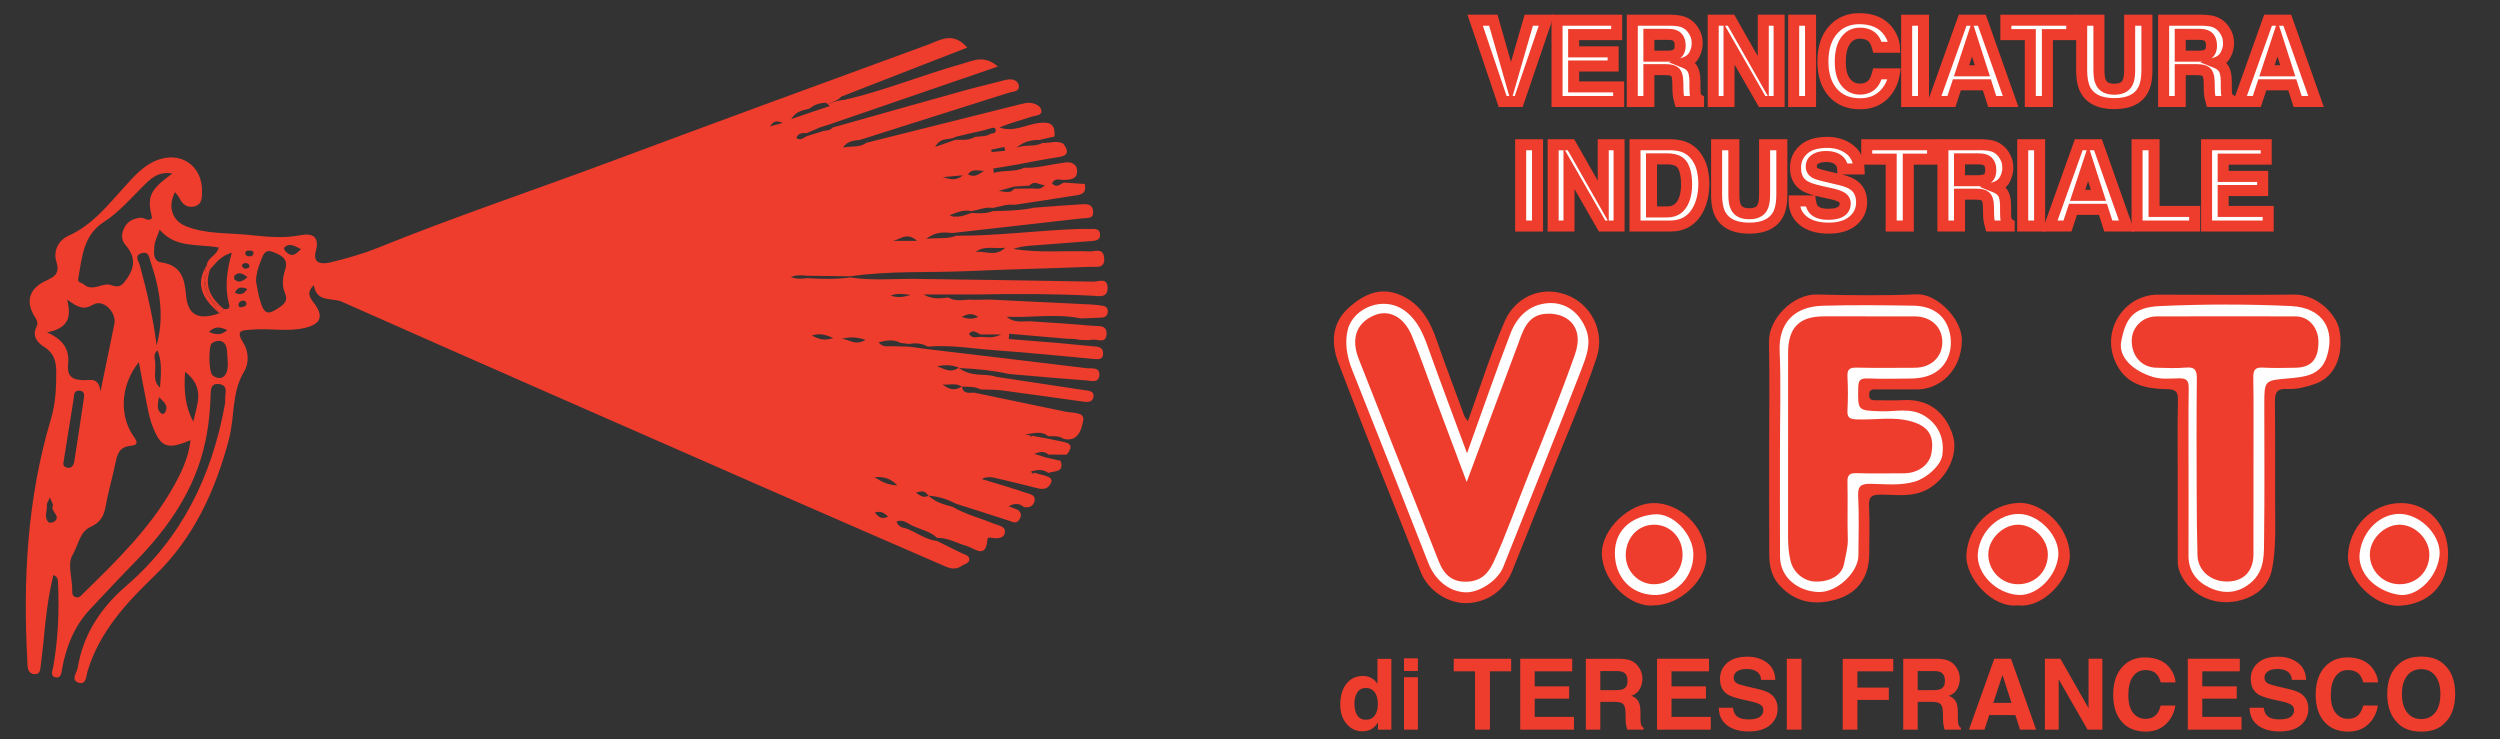 <?xml version="1.0" encoding="utf-8"?>
<!-- Generator: Adobe Illustrator 17.0.0, SVG Export Plug-In . SVG Version: 6.00 Build 0)  -->
<!DOCTYPE svg PUBLIC "-//W3C//DTD SVG 1.1//EN" "http://www.w3.org/Graphics/SVG/1.1/DTD/svg11.dtd">
<svg version="1.1" id="Livello_1" xmlns="http://www.w3.org/2000/svg" xmlns:xlink="http://www.w3.org/1999/xlink" x="0px" y="0px"
	 width="680px" height="201px" viewBox="0 0 680 201" enable-background="new 0 0 680 201" xml:space="preserve">
<rect x="0" y="0" width="680" height="201" fill="#333333" stroke="none"/>
<g>
	<path fill="#EE3C2D" d="M373.033,184.435c0.672,0.38,1.217,0.905,1.636,1.576v-6.802h3.78v19.254h-3.624v-1.975
		c-0.532,0.846-1.138,1.461-1.819,1.845c-0.679,0.384-1.526,0.576-2.537,0.576c-1.666,0-3.068-0.674-4.205-2.021
		c-1.138-1.347-1.707-3.076-1.707-5.186c0-2.433,0.56-4.347,1.681-5.742c1.12-1.395,2.618-2.093,4.493-2.093
		C371.594,183.866,372.361,184.055,373.033,184.435z M373.949,194.592c0.549-0.785,0.823-1.801,0.823-3.048
		c0-1.744-0.44-2.991-1.321-3.741c-0.541-0.453-1.169-0.68-1.884-0.68c-1.09,0-1.89,0.412-2.4,1.236
		c-0.51,0.824-0.765,1.847-0.765,3.068c0,1.317,0.26,2.37,0.779,3.159c0.518,0.79,1.305,1.184,2.361,1.184
		C372.597,195.769,373.399,195.376,373.949,194.592z"/>
	<path fill="#EE3C2D" d="M385.668,182.505h-3.78v-3.44h3.78V182.505z M381.888,184.206h3.78v14.257h-3.78V184.206z"/>
	<path fill="#EE3C2D" d="M411.031,179.183v3.414h-5.769v15.867h-4.054v-15.867h-5.795v-3.414H411.031z"/>
	<path fill="#EE3C2D" d="M427.644,182.597h-10.203v4.094h9.366v3.349h-9.366v4.957h10.674v3.466h-14.611v-19.28h14.14V182.597z"/>
	<path fill="#EE3C2D" d="M443.609,179.68c0.71,0.306,1.312,0.754,1.805,1.347c0.408,0.489,0.731,1.029,0.969,1.622
		c0.238,0.593,0.358,1.269,0.358,2.028c0,0.916-0.232,1.816-0.693,2.701c-0.462,0.885-1.225,1.511-2.289,1.877
		c0.89,0.358,1.52,0.866,1.89,1.524c0.37,0.659,0.556,1.664,0.556,3.015v1.295c0,0.881,0.036,1.478,0.106,1.792
		c0.106,0.497,0.354,0.863,0.744,1.099v0.484h-4.448c-0.122-0.427-0.209-0.772-0.261-1.033c-0.105-0.541-0.162-1.094-0.17-1.661
		l-0.026-1.792c-0.016-1.23-0.228-2.049-0.637-2.459s-1.173-0.615-2.295-0.615h-3.934v7.56h-3.938v-19.28h9.222
		C441.885,179.209,442.899,179.375,443.609,179.68z M435.282,182.532v5.18h4.335c0.862,0,1.507-0.105,1.938-0.314
		c0.762-0.366,1.143-1.09,1.143-2.171c0-1.168-0.369-1.953-1.106-2.354c-0.414-0.227-1.035-0.34-1.864-0.34H435.282z"/>
	<path fill="#EE3C2D" d="M464.857,182.597h-10.203v4.094h9.366v3.349h-9.366v4.957h10.674v3.466h-14.611v-19.28h14.14V182.597z"/>
	<path fill="#EE3C2D" d="M471.37,192.512c0.125,0.881,0.369,1.539,0.735,1.975c0.667,0.794,1.812,1.19,3.433,1.19
		c0.97,0,1.758-0.105,2.363-0.314c1.149-0.401,1.723-1.147,1.723-2.237c0-0.636-0.282-1.129-0.844-1.478
		c-0.564-0.34-1.456-0.641-2.678-0.902l-2.087-0.458c-2.052-0.453-3.461-0.946-4.229-1.478c-1.299-0.89-1.949-2.28-1.949-4.173
		c0-1.727,0.636-3.161,1.907-4.303c1.271-1.143,3.138-1.714,5.601-1.714c2.056,0,3.811,0.538,5.263,1.616
		c1.452,1.077,2.214,2.64,2.284,4.689h-3.872c-0.072-1.16-0.59-1.984-1.555-2.472c-0.644-0.322-1.444-0.484-2.4-0.484
		c-1.064,0-1.913,0.209-2.548,0.628c-0.635,0.419-0.952,1.003-0.952,1.753c0,0.689,0.312,1.203,0.938,1.543
		c0.403,0.227,1.257,0.493,2.562,0.798l3.383,0.798c1.483,0.349,2.594,0.816,3.335,1.4c1.149,0.907,1.724,2.219,1.724,3.937
		c0,1.762-0.681,3.224-2.043,4.388c-1.361,1.164-3.285,1.746-5.771,1.746c-2.538,0-4.534-0.573-5.989-1.72
		c-1.455-1.146-2.181-2.723-2.181-4.729H471.37z"/>
	<path fill="#EE3C2D" d="M490.011,198.464h-4.002v-19.28h4.002V198.464z"/>
	<path fill="#EE3C2D" d="M501.22,179.209h13.747v3.388h-9.745v4.434h8.541v3.349h-8.541v8.084h-4.002V179.209z"/>
	<path fill="#EE3C2D" d="M529.939,179.68c0.71,0.306,1.312,0.754,1.805,1.347c0.408,0.489,0.731,1.029,0.969,1.622
		c0.238,0.593,0.358,1.269,0.358,2.028c0,0.916-0.232,1.816-0.693,2.701c-0.462,0.885-1.225,1.511-2.289,1.877
		c0.89,0.358,1.52,0.866,1.89,1.524c0.37,0.659,0.556,1.664,0.556,3.015v1.295c0,0.881,0.036,1.478,0.106,1.792
		c0.106,0.497,0.354,0.863,0.744,1.099v0.484h-4.448c-0.122-0.427-0.209-0.772-0.261-1.033c-0.105-0.541-0.162-1.094-0.17-1.661
		l-0.026-1.792c-0.016-1.23-0.228-2.049-0.637-2.459c-0.409-0.41-1.173-0.615-2.295-0.615h-3.934v7.56h-3.938v-19.28h9.222
		C528.215,179.209,529.229,179.375,529.939,179.68z M521.612,182.532v5.18h4.335c0.862,0,1.507-0.105,1.938-0.314
		c0.762-0.366,1.143-1.09,1.143-2.171c0-1.168-0.369-1.953-1.106-2.354c-0.414-0.227-1.035-0.34-1.864-0.34H521.612z"/>
	<path fill="#EE3C2D" d="M542.442,179.183h4.559l6.821,19.28h-4.369l-1.272-3.963h-7.101l-1.307,3.963h-4.214L542.442,179.183z
		 M542.177,191.178h4.937l-2.435-7.586L542.177,191.178z"/>
	<path fill="#EE3C2D" d="M556.21,179.183h4.224l7.653,13.443v-13.443h3.754v19.28h-4.028l-7.849-13.68v13.68h-3.754V179.183z"/>
	<path fill="#EE3C2D" d="M577.462,181.198c1.553-1.587,3.528-2.381,5.927-2.381c3.209,0,5.556,1.064,7.04,3.192
		c0.819,1.194,1.259,2.394,1.32,3.597h-4.029c-0.256-0.924-0.586-1.622-0.987-2.093c-0.718-0.837-1.781-1.256-3.191-1.256
		c-1.435,0-2.567,0.591-3.395,1.773c-0.828,1.182-1.243,2.854-1.243,5.016c0,2.163,0.437,3.782,1.311,4.859
		c0.874,1.077,1.985,1.615,3.333,1.615c1.382,0,2.436-0.462,3.16-1.386c0.401-0.497,0.734-1.243,0.999-2.237h4.002
		c-0.346,2.102-1.228,3.811-2.646,5.127c-1.419,1.317-3.238,1.975-5.455,1.975c-2.743,0-4.9-0.89-6.47-2.668
		c-1.571-1.787-2.356-4.238-2.356-7.351C574.783,185.614,575.676,183.02,577.462,181.198z"/>
	<path fill="#EE3C2D" d="M609.224,182.597h-10.203v4.094h9.366v3.349h-9.366v4.957h10.674v3.466h-14.611v-19.28h14.14V182.597z"/>
	<path fill="#EE3C2D" d="M615.737,192.512c0.125,0.881,0.37,1.539,0.735,1.975c0.667,0.794,1.812,1.19,3.433,1.19
		c0.97,0,1.758-0.105,2.363-0.314c1.149-0.401,1.723-1.147,1.723-2.237c0-0.636-0.282-1.129-0.844-1.478
		c-0.564-0.34-1.456-0.641-2.678-0.902l-2.087-0.458c-2.052-0.453-3.461-0.946-4.229-1.478c-1.299-0.89-1.949-2.28-1.949-4.173
		c0-1.727,0.636-3.161,1.907-4.303c1.271-1.143,3.138-1.714,5.601-1.714c2.056,0,3.811,0.538,5.263,1.616
		c1.452,1.077,2.214,2.64,2.284,4.689h-3.872c-0.072-1.16-0.59-1.984-1.555-2.472c-0.644-0.322-1.444-0.484-2.4-0.484
		c-1.064,0-1.913,0.209-2.548,0.628c-0.635,0.419-0.952,1.003-0.952,1.753c0,0.689,0.312,1.203,0.938,1.543
		c0.403,0.227,1.257,0.493,2.562,0.798l3.383,0.798c1.483,0.349,2.594,0.816,3.335,1.4c1.149,0.907,1.724,2.219,1.724,3.937
		c0,1.762-0.681,3.224-2.043,4.388c-1.361,1.164-3.286,1.746-5.771,1.746c-2.538,0-4.535-0.573-5.989-1.72
		c-1.455-1.146-2.181-2.723-2.181-4.729H615.737z"/>
	<path fill="#EE3C2D" d="M632.544,181.198c1.553-1.587,3.528-2.381,5.927-2.381c3.209,0,5.556,1.064,7.04,3.192
		c0.819,1.194,1.259,2.394,1.32,3.597h-4.029c-0.256-0.924-0.586-1.622-0.987-2.093c-0.718-0.837-1.781-1.256-3.191-1.256
		c-1.435,0-2.567,0.591-3.395,1.773c-0.828,1.182-1.243,2.854-1.243,5.016c0,2.163,0.437,3.782,1.311,4.859
		c0.874,1.077,1.985,1.615,3.333,1.615c1.382,0,2.436-0.462,3.16-1.386c0.401-0.497,0.734-1.243,0.999-2.237h4.002
		c-0.346,2.102-1.228,3.811-2.646,5.127c-1.419,1.317-3.238,1.975-5.455,1.975c-2.743,0-4.9-0.89-6.47-2.668
		c-1.571-1.787-2.356-4.238-2.356-7.351C629.864,185.614,630.757,183.02,632.544,181.198z"/>
	<path fill="#EE3C2D" d="M664.893,196.75c-1.456,1.5-3.562,2.25-6.317,2.25c-2.756,0-4.862-0.75-6.318-2.25
		c-1.953-1.84-2.93-4.491-2.93-7.953c0-3.532,0.977-6.182,2.93-7.953c1.456-1.5,3.562-2.25,6.318-2.25
		c2.755,0,4.861,0.75,6.317,2.25c1.945,1.77,2.917,4.421,2.917,7.953C667.81,192.259,666.838,194.91,664.893,196.75z
		 M662.375,193.82c0.937-1.177,1.406-2.851,1.406-5.023c0-2.163-0.468-3.835-1.406-5.016c-0.937-1.181-2.204-1.772-3.8-1.772
		c-1.596,0-2.869,0.588-3.819,1.766c-0.951,1.177-1.426,2.851-1.426,5.023c0,2.171,0.475,3.846,1.426,5.023
		c0.95,1.177,2.223,1.766,3.819,1.766C660.171,195.586,661.438,194.997,662.375,193.82z"/>
</g>
<g>
	<g>
		<path fill="#FFFFFF" d="M415.826,5.498h4.802l-7.54,22.115h-4.365l-7.479-22.115h4.937l4.801,16.789L415.826,5.498z"/>
		<path fill="#EE3C2D" d="M414.161,29.113h-6.515l-8.494-25.115h8.158l3.677,12.856l3.711-12.856h8.026L414.161,29.113z
			 M411.437,26.113h0.577l6.517-19.115h-1.577L411.437,26.113z M409.798,26.113h0.716l-5.466-19.115h-1.715L409.798,26.113z"/>
	</g>
	<g>
		<path fill="#FFFFFF" d="M439.734,9.414h-11.702v4.696h10.742v3.841h-10.742v5.686h12.242v3.976h-16.759V5.498h16.219V9.414z"/>
		<path fill="#EE3C2D" d="M441.774,29.113h-19.759V3.998h19.219v6.916h-11.702v1.696h10.742v6.841h-10.742v2.686h12.242V29.113z
			 M425.015,26.113h13.759v-0.976h-12.242v-8.686h10.742V15.61h-10.742V7.914h11.702V6.998h-13.219V26.113z"/>
	</g>
	<g>
		<path fill="#FFFFFF" d="M458.047,6.068c0.814,0.351,1.504,0.865,2.07,1.545c0.468,0.561,0.838,1.18,1.111,1.86
			s0.41,1.456,0.41,2.326c0,1.05-0.266,2.083-0.796,3.098s-1.405,1.733-2.625,2.153c1.021,0.41,1.742,0.993,2.168,1.748
			c0.425,0.755,0.638,1.908,0.638,3.458v1.485c0,1.011,0.04,1.696,0.122,2.056c0.122,0.57,0.406,0.99,0.853,1.26v0.555h-5.101
			c-0.141-0.49-0.24-0.885-0.3-1.185c-0.12-0.62-0.186-1.255-0.195-1.906l-0.03-2.055c-0.019-1.411-0.263-2.351-0.73-2.821
			c-0.469-0.47-1.347-0.705-2.633-0.705h-4.514v8.672h-4.516V5.498h10.578C456.07,5.528,457.233,5.718,458.047,6.068z
			 M448.496,9.339v5.941h4.974c0.987,0,1.729-0.12,2.223-0.36c0.874-0.42,1.311-1.25,1.311-2.491c0-1.34-0.423-2.24-1.268-2.7
			c-0.476-0.26-1.188-0.39-2.138-0.39H448.496z"/>
		<path fill="#EE3C2D" d="M463.499,29.113h-7.73l-0.312-1.086c-0.155-0.54-0.264-0.976-0.33-1.307
			c-0.138-0.712-0.213-1.442-0.224-2.176l-0.03-2.056c-0.019-1.435-0.295-1.785-0.299-1.79l0,0c-0.001,0-0.324-0.258-1.564-0.258
			h-3.014v8.672h-7.516V3.998h12.078c1.753,0.034,3.078,0.26,4.082,0.692c1.029,0.443,1.914,1.104,2.63,1.963
			c0.565,0.677,1.021,1.438,1.351,2.261c0.344,0.856,0.519,1.827,0.519,2.885c0,1.289-0.325,2.565-0.967,3.792
			c-0.306,0.585-0.695,1.098-1.166,1.536c0.268,0.286,0.496,0.597,0.687,0.934c0.56,0.995,0.831,2.367,0.831,4.195v1.485
			c0,1.254,0.064,1.635,0.085,1.722c0.051,0.241,0.12,0.283,0.166,0.311l0.724,0.438V29.113z M458.065,26.113h1.614
			c0,0,0-0.001,0-0.001c-0.106-0.465-0.155-1.202-0.155-2.37v-1.485c0-1.681-0.279-2.428-0.445-2.723
			c-0.255-0.453-0.72-0.811-1.42-1.092l-3.733-1.5l0.611-0.21c-0.328,0.033-0.684,0.049-1.067,0.049h-6.474V7.839h6.602
			c1.217,0,2.151,0.188,2.857,0.574c0.933,0.508,2.048,1.618,2.048,4.016c0,1.881-0.805,2.916-1.543,3.468l0.771-0.266
			c0.851-0.293,1.435-0.76,1.784-1.429c0.421-0.806,0.625-1.592,0.625-2.404c0-0.674-0.102-1.268-0.302-1.766
			c-0.214-0.531-0.507-1.022-0.871-1.459c-0.418-0.501-0.912-0.871-1.512-1.128c-0.434-0.187-1.294-0.416-2.926-0.448l-9.049,0
			v19.115h1.516v-8.672h6.014c1.718,0,2.927,0.375,3.695,1.146c0.772,0.777,1.144,2.003,1.168,3.86l0.03,2.053
			C457.911,25.047,457.965,25.59,458.065,26.113z M449.996,13.781h3.474c1.025,0,1.438-0.146,1.566-0.209
			c0.156-0.075,0.467-0.224,0.467-1.142c0-1.119-0.365-1.317-0.485-1.383c-0.091-0.05-0.454-0.208-1.42-0.208h-3.602V13.781z"/>
	</g>
	<g>
		<path fill="#FFFFFF" d="M465.99,5.498h4.845l8.778,15.42V5.498h4.306v22.115h-4.62l-9.003-15.691v15.691h-4.306V5.498z"/>
		<path fill="#EE3C2D" d="M485.419,29.113h-6.989l-6.634-11.563v11.563h-7.306V3.998h7.217l6.406,11.253V3.998h7.306V29.113z
			 M481.113,26.113h1.306V6.998h-1.306V26.113z M480.168,26.113h0.677L469.963,6.998H469.2L480.168,26.113z M467.49,26.113h1.306
			V6.998h-1.306V26.113z"/>
	</g>
	<g>
		<path fill="#FFFFFF" d="M492.471,27.613h-4.592V5.498h4.592V27.613z"/>
		<path fill="#EE3C2D" d="M493.971,29.113h-7.592V3.998h7.592V29.113z M489.38,26.113h1.592V6.998h-1.592V26.113z"/>
	</g>
	<g>
		<path fill="#FFFFFF" d="M498.904,7.809c1.781-1.82,4.047-2.731,6.798-2.731c3.682,0,6.373,1.221,8.075,3.661
			c0.939,1.37,1.444,2.746,1.514,4.125h-4.621c-0.294-1.06-0.671-1.86-1.132-2.4c-0.823-0.96-2.043-1.44-3.659-1.44
			c-1.646,0-2.945,0.678-3.896,2.033s-1.426,3.273-1.426,5.754s0.502,4.338,1.505,5.574s2.276,1.853,3.822,1.853
			c1.585,0,2.794-0.53,3.626-1.59c0.459-0.57,0.841-1.425,1.145-2.565h4.591c-0.396,2.411-1.408,4.371-3.035,5.881
			c-1.628,1.51-3.713,2.266-6.257,2.266c-3.146,0-5.62-1.021-7.421-3.061c-1.801-2.05-2.701-4.861-2.701-8.432
			C495.832,12.875,496.855,9.899,498.904,7.809z"/>
		<path fill="#EE3C2D" d="M505.954,29.728c-3.58,0-6.456-1.2-8.546-3.568c-2.042-2.325-3.076-5.495-3.076-9.425
			c0-4.25,1.178-7.606,3.501-9.977c2.065-2.111,4.713-3.181,7.869-3.181c4.184,0,7.314,1.448,9.306,4.303
			c1.102,1.606,1.698,3.254,1.781,4.908l0.079,1.575h-7.339l-0.305-1.099c-0.291-1.051-0.61-1.574-0.827-1.828
			c-0.527-0.614-1.352-0.914-2.519-0.914c-1.153,0-2,0.443-2.667,1.394c-0.766,1.093-1.154,2.739-1.154,4.893
			c0,2.115,0.394,3.672,1.169,4.628c0.72,0.885,1.563,1.298,2.658,1.298c1.478,0,2.104-0.58,2.446-1.016
			c0.234-0.292,0.566-0.866,0.875-2.026l0.297-1.114h7.51l-0.286,1.743c-0.449,2.735-1.625,5.002-3.495,6.738
			C511.324,28.831,508.876,29.728,505.954,29.728z M505.702,6.578c-2.352,0-4.225,0.746-5.726,2.28
			c-1.755,1.791-2.645,4.44-2.645,7.877c0,3.179,0.783,5.683,2.328,7.442c1.514,1.715,3.573,2.55,6.294,2.55
			c2.171,0,3.884-0.61,5.236-1.865c0.979-0.908,1.686-1.991,2.138-3.282h-1.571c-0.3,0.821-0.656,1.483-1.078,2.006
			c-1.099,1.401-2.761,2.149-4.794,2.149c-2.013,0-3.69-0.81-4.986-2.407c-1.222-1.504-1.841-3.697-1.841-6.519
			c0-2.783,0.571-5.008,1.697-6.615c1.226-1.749,2.997-2.672,5.124-2.672c2.066,0,3.681,0.661,4.798,1.964
			c0.424,0.497,0.779,1.116,1.077,1.877h1.715c-0.211-0.588-0.521-1.182-0.929-1.777C511.13,7.566,508.89,6.578,505.702,6.578z"/>
	</g>
	<g>
		<path fill="#FFFFFF" d="M523.198,27.613h-4.592V5.498h4.592V27.613z"/>
		<path fill="#EE3C2D" d="M524.698,29.113h-7.592V3.998h7.592V29.113z M520.106,26.113h1.592V6.998h-1.592V26.113z"/>
	</g>
	<g>
		<path fill="#FFFFFF" d="M533.842,5.498h5.229l7.824,22.115h-5.011l-1.459-4.546h-8.145l-1.499,4.546h-4.834L533.842,5.498z
			 M533.538,19.256h5.664l-2.794-8.702L533.538,19.256z"/>
		<path fill="#EE3C2D" d="M549.017,29.113h-8.227l-1.459-4.546h-5.966l-1.499,4.546h-8.047l8.965-25.115h7.347L549.017,29.113z
			 M542.978,26.113h1.795L538.01,6.998h-1.169l4.417,13.758h-9.795l4.538-13.758H534.9l-6.824,19.115h1.621l1.499-4.546h10.323
			L542.978,26.113z M535.612,17.756h1.533l-0.757-2.355L535.612,17.756z"/>
	</g>
	<g>
		<path fill="#FFFFFF" d="M563.511,5.498v3.916h-6.616v18.199h-4.651V9.414h-6.646V5.498H563.511z"/>
		<path fill="#EE3C2D" d="M558.395,29.113h-7.651V10.914h-6.646V3.998h20.914v6.916h-6.616V29.113z M553.744,26.113h1.651V7.914
			h6.616V6.998h-14.914v0.916h6.646V26.113z"/>
	</g>
	<g>
		<path fill="#FFFFFF" d="M566.213,5.498h4.696V19.08c0,1.519,0.18,2.628,0.539,3.328c0.557,1.239,1.773,1.859,3.646,1.859
			c1.863,0,3.074-0.62,3.633-1.859c0.359-0.7,0.539-1.809,0.539-3.328V5.498h4.695v13.593c0,2.351-0.365,4.181-1.094,5.491
			c-1.357,2.4-3.949,3.601-7.773,3.601s-6.42-1.201-7.789-3.601c-0.729-1.31-1.093-3.141-1.093-5.491V5.498z"/>
		<path fill="#EE3C2D" d="M575.094,29.683c-4.384,0-7.442-1.466-9.092-4.358c-0.871-1.565-1.29-3.6-1.29-6.234V3.998h7.696V19.08
			c0,1.667,0.234,2.371,0.373,2.643c0.154,0.337,0.472,1.044,2.312,1.044c1.826,0,2.146-0.708,2.266-0.975
			c0.172-0.341,0.406-1.045,0.406-2.712V3.998h7.695v15.093c0,2.633-0.42,4.668-1.283,6.22
			C582.537,28.216,579.482,29.683,575.094,29.683z M567.713,6.998v12.093c0,2.082,0.304,3.684,0.903,4.762
			c1.084,1.9,3.206,2.83,6.479,2.83c3.271,0,5.388-0.929,6.468-2.839c0.595-1.07,0.899-2.672,0.899-4.753V6.998h-1.695V19.08
			c0,1.777-0.23,3.09-0.705,4.013c-0.53,1.183-1.855,2.674-4.967,2.674c-3.126,0-4.452-1.492-5.015-2.744
			c-0.44-0.853-0.671-2.166-0.671-3.943V6.998H567.713z"/>
	</g>
	<g>
		<path fill="#FFFFFF" d="M602.575,6.068c0.814,0.351,1.505,0.865,2.07,1.545c0.468,0.561,0.839,1.18,1.111,1.86
			c0.273,0.68,0.41,1.456,0.41,2.326c0,1.05-0.266,2.083-0.795,3.098c-0.53,1.015-1.405,1.733-2.626,2.153
			c1.021,0.41,1.743,0.993,2.168,1.748c0.425,0.755,0.638,1.908,0.638,3.458v1.485c0,1.011,0.041,1.696,0.122,2.056
			c0.122,0.57,0.406,0.99,0.854,1.26v0.555h-5.102c-0.14-0.49-0.24-0.885-0.3-1.185c-0.12-0.62-0.186-1.255-0.195-1.906l-0.03-2.055
			c-0.019-1.411-0.262-2.351-0.73-2.821s-1.346-0.705-2.633-0.705h-4.513v8.672h-4.517V5.498h10.578
			C600.597,5.528,601.76,5.718,602.575,6.068z M593.024,9.339v5.941h4.973c0.988,0,1.729-0.12,2.223-0.36
			c0.874-0.42,1.312-1.25,1.312-2.491c0-1.34-0.423-2.24-1.269-2.7c-0.475-0.26-1.188-0.39-2.138-0.39H593.024z"/>
		<path fill="#EE3C2D" d="M608.027,29.113h-7.733l-0.311-1.089c-0.153-0.539-0.263-0.974-0.329-1.304
			c-0.138-0.712-0.213-1.442-0.224-2.176l-0.03-2.056c-0.019-1.438-0.295-1.786-0.298-1.789l0,0c-0.001,0-0.321-0.259-1.565-0.259
			h-3.013v8.672h-7.517V3.998h12.078c1.753,0.034,3.078,0.26,4.082,0.692c1.031,0.444,1.916,1.105,2.631,1.964
			c0.566,0.679,1.021,1.44,1.351,2.262c0.343,0.854,0.518,1.825,0.518,2.883c0,1.288-0.324,2.564-0.965,3.792
			c-0.306,0.586-0.696,1.099-1.167,1.537c0.268,0.286,0.496,0.598,0.687,0.935c0.559,0.994,0.83,2.366,0.83,4.194v1.485
			c0,1.25,0.065,1.637,0.085,1.726c0.051,0.236,0.12,0.278,0.166,0.306l0.725,0.438V29.113z M602.592,26.113h1.614
			c0,0,0-0.001,0-0.001c-0.064-0.287-0.155-0.863-0.155-2.37v-1.485c0-1.681-0.279-2.428-0.445-2.723
			c-0.255-0.453-0.719-0.81-1.42-1.092l-3.734-1.501l0.609-0.209c-0.328,0.033-0.683,0.049-1.064,0.049h-6.473V7.839h6.601
			c1.219,0,2.153,0.188,2.859,0.575c0.931,0.507,2.047,1.617,2.047,4.016c0,1.881-0.805,2.915-1.544,3.468l0.771-0.265
			c0.852-0.293,1.436-0.76,1.785-1.429c0.42-0.806,0.624-1.592,0.624-2.404c0-0.674-0.102-1.268-0.302-1.766
			c-0.212-0.53-0.505-1.02-0.871-1.459c-0.417-0.501-0.911-0.87-1.512-1.128c-0.434-0.187-1.294-0.416-2.926-0.448l-9.049,0v19.115
			h1.517v-8.672h6.013c1.718,0,2.927,0.375,3.695,1.146c0.772,0.775,1.144,2.001,1.168,3.86l0.03,2.053
			C602.438,25.047,602.493,25.59,602.592,26.113z M594.524,13.781h3.473c1.025,0,1.438-0.146,1.566-0.209
			c0.156-0.075,0.468-0.225,0.468-1.142c0-1.119-0.365-1.317-0.485-1.382c-0.092-0.051-0.454-0.208-1.421-0.208h-3.601V13.781z"/>
	</g>
	<g>
		<path fill="#FFFFFF" d="M616.916,5.498h5.229l7.824,22.115h-5.012l-1.459-4.546h-8.145l-1.499,4.546h-4.833L616.916,5.498z
			 M616.612,19.256h5.663l-2.793-8.702L616.612,19.256z"/>
		<path fill="#EE3C2D" d="M632.091,29.113h-8.228l-1.459-4.546h-5.966l-1.499,4.546h-8.046l8.964-25.115h7.348L632.091,29.113z
			 M626.051,26.113h1.796l-6.763-19.115h-1.169l4.416,13.758h-9.794l4.538-13.758h-1.103l-6.823,19.115h1.62l1.499-4.546h10.323
			L626.051,26.113z M618.686,17.756h1.532l-0.756-2.354L618.686,17.756z"/>
	</g>
	<g>
		<path fill="#FFFFFF" d="M418.213,61.485h-4.592V39.37h4.592V61.485z"/>
		<path fill="#EE3C2D" d="M419.713,62.985h-7.592V37.87h7.592V62.985z M415.121,59.985h1.592V40.87h-1.592V59.985z"/>
	</g>
	<g>
		<path fill="#FFFFFF" d="M422.459,39.37h4.844l8.779,15.42V39.37h4.306v22.115h-4.62l-9.003-15.691v15.691h-4.306V39.37z"/>
		<path fill="#EE3C2D" d="M441.887,62.985h-6.989l-6.634-11.563v11.563h-7.306V37.87h7.216l6.407,11.253V37.87h7.306V62.985z
			 M437.582,59.985h1.306V40.87h-1.306V59.985z M436.636,59.985h0.677L426.43,40.87h-0.762L436.636,59.985z M423.959,59.985h1.306
			V40.87h-1.306V59.985z"/>
	</g>
	<g>
		<path fill="#FFFFFF" d="M457.681,39.85c1.552,0.51,2.808,1.445,3.769,2.806c0.771,1.1,1.297,2.291,1.577,3.571
			s0.421,2.5,0.421,3.661c0,2.941-0.591,5.431-1.772,7.472c-1.602,2.751-4.074,4.126-7.417,4.126h-9.535V39.37h9.535
			C455.63,39.39,456.77,39.55,457.681,39.85z M449.21,43.211v14.433h4.268c2.184,0,3.706-1.075,4.567-3.226
			c0.471-1.18,0.707-2.585,0.707-4.216c0-2.25-0.354-3.978-1.06-5.184c-0.706-1.205-2.111-1.808-4.215-1.808H449.21z"/>
		<path fill="#EE3C2D" d="M454.258,62.985h-11.035V37.87h11.035c1.561,0.022,2.827,0.204,3.893,0.555
			c1.855,0.61,3.378,1.743,4.524,3.365c0.885,1.262,1.495,2.645,1.816,4.115c0.303,1.381,0.456,2.721,0.456,3.981
			c0,3.194-0.664,5.961-1.975,8.223C461.089,61.346,458.159,62.985,454.258,62.985z M446.223,59.985h8.035
			c2.794,0,4.796-1.106,6.121-3.381c1.04-1.796,1.568-4.057,1.568-6.717c0-1.045-0.13-2.169-0.386-3.34
			c-0.237-1.08-0.688-2.1-1.341-3.03c-0.774-1.097-1.76-1.831-3.009-2.242c-0.762-0.251-1.763-0.387-2.976-0.405h-8.014V59.985z
			 M453.477,59.144h-5.768V41.711h5.768c2.664,0,4.518,0.858,5.509,2.549c0.852,1.454,1.266,3.397,1.266,5.942
			c0,1.812-0.273,3.418-0.813,4.772C458.345,57.703,456.284,59.144,453.477,59.144z M450.71,56.144h2.768
			c1.563,0,2.542-0.704,3.175-2.283c0.397-0.997,0.6-2.229,0.6-3.659c0-1.969-0.287-3.458-0.854-4.426
			c-0.415-0.707-1.397-1.065-2.921-1.065h-2.768V56.144z"/>
	</g>
	<g>
		<path fill="#FFFFFF" d="M466.913,39.37h4.696v13.582c0,1.519,0.18,2.628,0.538,3.328c0.559,1.239,1.774,1.859,3.648,1.859
			c1.863,0,3.074-0.62,3.632-1.859c0.359-0.7,0.539-1.809,0.539-3.328V39.37h4.695v13.593c0,2.351-0.364,4.181-1.093,5.491
			c-1.358,2.4-3.949,3.601-7.773,3.601c-3.825,0-6.421-1.201-7.789-3.601c-0.729-1.31-1.094-3.141-1.094-5.491V39.37z"/>
		<path fill="#EE3C2D" d="M475.796,63.555c-4.385,0-7.444-1.466-9.092-4.358c-0.871-1.563-1.291-3.599-1.291-6.234V37.87h7.696
			v15.082c0,1.667,0.233,2.372,0.373,2.645c0.152,0.334,0.472,1.042,2.313,1.042c1.825,0,2.144-0.708,2.264-0.975
			c0.173-0.341,0.407-1.045,0.407-2.712V37.87h7.695v15.093c0,2.634-0.419,4.669-1.282,6.22
			C483.236,62.087,480.181,63.555,475.796,63.555z M468.413,40.87v12.093c0,2.082,0.305,3.684,0.904,4.761
			c1.083,1.901,3.205,2.831,6.479,2.831c3.271,0,5.387-0.929,6.468-2.84c0.595-1.068,0.898-2.671,0.898-4.752V40.87h-1.695v12.082
			c0,1.777-0.23,3.09-0.705,4.013c-0.529,1.182-1.854,2.674-4.966,2.674c-3.124,0-4.452-1.491-5.016-2.743
			c-0.441-0.856-0.671-2.168-0.671-3.944V40.87H468.413z"/>
	</g>
	<g>
		<path fill="#FFFFFF" d="M492.434,54.658c0.143,1.011,0.424,1.766,0.842,2.266c0.767,0.91,2.078,1.365,3.938,1.365
			c1.113,0,2.017-0.12,2.711-0.36c1.317-0.46,1.977-1.315,1.977-2.566c0-0.73-0.323-1.295-0.968-1.695
			c-0.646-0.39-1.669-0.735-3.07-1.035l-2.395-0.525c-2.354-0.52-3.97-1.085-4.85-1.695c-1.491-1.021-2.235-2.616-2.235-4.786
			c0-1.98,0.729-3.626,2.187-4.936c1.458-1.311,3.6-1.966,6.425-1.966c2.359,0,4.371,0.618,6.037,1.853s2.539,3.028,2.62,5.379
			h-4.441c-0.082-1.33-0.677-2.275-1.784-2.836c-0.738-0.37-1.656-0.555-2.753-0.555c-1.221,0-2.194,0.24-2.923,0.72
			c-0.728,0.48-1.092,1.15-1.092,2.011c0,0.79,0.359,1.38,1.077,1.77c0.461,0.26,1.44,0.565,2.938,0.916l3.881,0.915
			c1.701,0.4,2.977,0.936,3.825,1.605c1.318,1.041,1.978,2.545,1.978,4.516c0,2.021-0.781,3.698-2.343,5.034
			c-1.562,1.335-3.769,2.003-6.62,2.003c-2.911,0-5.201-0.658-6.869-1.973c-1.668-1.315-2.502-3.123-2.502-5.424H492.434z"/>
		<path fill="#EE3C2D" d="M497.394,63.555c-3.243,0-5.867-0.772-7.798-2.295c-2.039-1.607-3.073-3.829-3.073-6.602v-1.5h6.932
			c-1.673-0.458-2.888-0.957-3.69-1.513c-1.909-1.307-2.881-3.333-2.881-6.019c0-2.416,0.903-4.452,2.684-6.052
			c1.735-1.56,4.234-2.35,7.428-2.35c2.677,0,5.008,0.723,6.931,2.148c2.043,1.515,3.129,3.713,3.226,6.532l0.054,1.552h-6.224
			c1.894,0.454,3.311,1.065,4.328,1.869c1.69,1.334,2.548,3.25,2.548,5.693c0,2.469-0.965,4.546-2.868,6.174
			C503.154,62.76,500.598,63.555,497.394,63.555z M489.687,56.158c0.264,1.116,0.849,2.022,1.767,2.746
			c1.39,1.095,3.388,1.651,5.94,1.651c2.47,0,4.369-0.553,5.646-1.644c1.223-1.045,1.817-2.319,1.817-3.893
			c0-1.5-0.46-2.591-1.407-3.339c-0.671-0.53-1.761-0.975-3.239-1.323l-3.881-0.915c-2.174-0.508-2.923-0.838-3.331-1.069
			c-1.179-0.64-1.84-1.736-1.84-3.076c0-1.372,0.61-2.5,1.766-3.262c0.976-0.643,2.236-0.969,3.749-0.969
			c1.326,0,2.479,0.24,3.425,0.714c1.164,0.589,1.958,1.501,2.347,2.677h1.491c-0.296-1.12-0.891-2.002-1.798-2.674
			c-1.414-1.048-3.096-1.558-5.144-1.558c-2.431,0-4.255,0.532-5.422,1.582c-1.137,1.021-1.689,2.271-1.689,3.82
			c0,1.682,0.503,2.81,1.582,3.548c0.5,0.346,1.648,0.876,4.326,1.468l2.393,0.524c1.574,0.337,2.729,0.736,3.524,1.217
			c1.097,0.681,1.692,1.736,1.692,2.979c0,1.896-1.059,3.311-2.982,3.982c-0.866,0.299-1.913,0.444-3.205,0.444
			c-2.312,0-4.023-0.639-5.085-1.899c-0.391-0.467-0.688-1.04-0.901-1.732H489.687z M493.749,53.237l0.171,1.212
			c0.134,0.948,0.375,1.355,0.507,1.513c0.576,0.683,1.834,0.827,2.787,0.827c0.94,0,1.688-0.093,2.222-0.278
			c0.892-0.312,0.966-0.721,0.966-1.148c0-0.177-0.025-0.276-0.26-0.421c-0.327-0.197-1.058-0.514-2.593-0.842l-2.401-0.526
			C494.651,53.463,494.185,53.352,493.749,53.237z M496.673,44.065c-0.916,0-1.621,0.159-2.098,0.473
			c-0.308,0.203-0.417,0.402-0.417,0.758c0,0.204,0.027,0.308,0.293,0.452c0.14,0.079,0.673,0.331,2.563,0.773l2.768,0.652
			l-0.069-1.125c-0.049-0.797-0.338-1.272-0.965-1.59C498.229,44.199,497.529,44.065,496.673,44.065z"/>
	</g>
	<g>
		<path fill="#FFFFFF" d="M525.667,39.37v3.916h-6.617v18.199h-4.65V43.286h-6.646V39.37H525.667z"/>
		<path fill="#EE3C2D" d="M520.549,62.985h-7.65V44.786h-6.646V37.87h20.914v6.916h-6.617V62.985z M515.899,59.985h1.65V41.786
			h6.617V40.87h-14.914v0.916h6.646V59.985z"/>
	</g>
	<g>
		<path fill="#FFFFFF" d="M542.539,39.94c0.814,0.351,1.505,0.865,2.07,1.545c0.468,0.561,0.839,1.18,1.112,1.86
			c0.272,0.68,0.409,1.456,0.409,2.326c0,1.05-0.265,2.083-0.795,3.098s-1.405,1.733-2.626,2.153
			c1.021,0.41,1.743,0.993,2.168,1.748c0.426,0.755,0.638,1.908,0.638,3.458v1.485c0,1.011,0.041,1.696,0.122,2.056
			c0.122,0.57,0.406,0.99,0.854,1.26v0.555h-5.102c-0.14-0.49-0.239-0.885-0.3-1.185c-0.12-0.62-0.186-1.255-0.195-1.906
			l-0.029-2.055c-0.02-1.411-0.263-2.351-0.731-2.821c-0.468-0.47-1.346-0.705-2.633-0.705h-4.513v8.672h-4.517V39.37h10.578
			C540.561,39.4,541.724,39.59,542.539,39.94z M532.988,43.211v5.941h4.973c0.988,0,1.729-0.12,2.224-0.36
			c0.873-0.42,1.311-1.25,1.311-2.491c0-1.34-0.423-2.24-1.269-2.7c-0.475-0.26-1.188-0.39-2.137-0.39H532.988z"/>
		<path fill="#EE3C2D" d="M547.991,62.985h-7.733l-0.311-1.089c-0.153-0.537-0.262-0.971-0.328-1.299
			c-0.139-0.717-0.214-1.447-0.225-2.18l-0.029-2.056c-0.02-1.437-0.296-1.785-0.299-1.789l0,0c-0.001,0-0.322-0.259-1.565-0.259
			h-3.013v8.672h-7.517V37.87h12.078c1.753,0.034,3.078,0.26,4.082,0.692c1.031,0.444,1.916,1.105,2.631,1.964
			c0.565,0.678,1.021,1.439,1.351,2.26c0.344,0.858,0.518,1.828,0.518,2.885c0,1.291-0.325,2.566-0.966,3.792
			c-0.306,0.585-0.695,1.098-1.166,1.536c0.268,0.286,0.496,0.598,0.687,0.935c0.559,0.991,0.83,2.363,0.83,4.194v1.485
			c0,1.25,0.065,1.637,0.085,1.726c0.051,0.236,0.12,0.278,0.166,0.306l0.725,0.438V62.985z M542.556,59.985h1.614
			c0,0,0-0.001,0-0.001c-0.064-0.287-0.155-0.863-0.155-2.37v-1.485c0-1.682-0.278-2.428-0.444-2.722
			c-0.256-0.454-0.72-0.811-1.421-1.093l-3.734-1.501l0.609-0.209c-0.328,0.033-0.683,0.049-1.064,0.049h-6.473v-8.941h6.602
			c1.218,0,2.152,0.188,2.858,0.575c0.931,0.507,2.047,1.617,2.047,4.016c0,1.88-0.805,2.915-1.543,3.467l0.77-0.265
			c0.852-0.293,1.436-0.76,1.785-1.429c0.42-0.805,0.624-1.591,0.624-2.404c0-0.673-0.102-1.268-0.302-1.768
			c-0.212-0.528-0.506-1.019-0.871-1.457c-0.417-0.501-0.911-0.87-1.512-1.128c-0.434-0.187-1.294-0.416-2.926-0.448l-9.049,0
			v19.115h1.517v-8.672h6.013c1.72,0,2.929,0.375,3.696,1.147c0.771,0.773,1.142,2,1.168,3.858l0.029,2.055
			C542.402,58.919,542.457,59.461,542.556,59.985z M534.488,47.652h3.473c1.026,0,1.438-0.146,1.567-0.209
			c0.155-0.075,0.467-0.224,0.467-1.142c0-1.119-0.365-1.317-0.485-1.382c-0.092-0.051-0.454-0.208-1.42-0.208h-3.602V47.652z"/>
	</g>
	<g>
		<path fill="#FFFFFF" d="M554.773,61.485h-4.592V39.37h4.592V61.485z"/>
		<path fill="#EE3C2D" d="M556.273,62.985h-7.592V37.87h7.592V62.985z M551.681,59.985h1.592V40.87h-1.592V59.985z"/>
	</g>
	<g>
		<path fill="#FFFFFF" d="M565.418,39.37h5.229l7.824,22.115h-5.012l-1.459-4.546h-8.145l-1.5,4.546h-4.833L565.418,39.37z
			 M565.113,53.128h5.663l-2.793-8.702L565.113,53.128z"/>
		<path fill="#EE3C2D" d="M580.593,62.985h-8.228l-1.459-4.546h-5.966l-1.5,4.546h-8.046l8.965-25.115h7.348L580.593,62.985z
			 M574.553,59.985h1.796l-6.763-19.115h-1.17l4.416,13.758h-9.794l4.538-13.758h-1.102l-6.824,19.115h1.62l1.5-4.546h10.323
			L574.553,59.985z M567.187,51.628h1.532l-0.756-2.354L567.187,51.628z"/>
	</g>
	<g>
		<path fill="#FFFFFF" d="M581.284,39.37h4.621v18.139h11.042v3.976h-15.663V39.37z"/>
		<path fill="#EE3C2D" d="M598.447,62.985h-18.663V37.87h7.621v18.139h11.042V62.985z M582.784,59.985h12.663v-0.976h-11.042V40.87
			h-1.621V59.985z"/>
	</g>
	<g>
		<path fill="#FFFFFF" d="M616.407,43.286h-11.703v4.696h10.743v3.841h-10.743v5.686h12.243v3.976h-16.759V39.37h16.219V43.286z"/>
		<path fill="#EE3C2D" d="M618.447,62.985h-19.759V37.87h19.219v6.916h-11.703v1.696h10.743v6.841h-10.743v2.686h12.243V62.985z
			 M601.688,59.985h13.759v-0.976h-12.243v-8.686h10.743v-0.841h-10.743v-7.696h11.703V40.87h-13.219V59.985z"/>
	</g>
</g>
<g>
	<path fill="#EE3C2D" d="M297.229,88.627c-5.692-0.544-11.407-0.85-17.114-1.244c-2.144,0.017-4.35,0.455-6.3-1.222
		c6.712,0.322,13.42-0.95,20.111,0.44c0,0-0.001,0-0.001,0c0.001,0,0.002,0,0.003,0c1.935-0.068,3.872-0.09,5.802-0.223
		c0.896-0.062,1.56-0.563,1.595-1.582c0.034-1.009-0.522-1.523-1.471-1.649c-0.953-0.126-1.908-0.27-2.866-0.318
		c-9.28-0.461-18.561-0.903-27.842-1.35c-1.397,0.023-2.793,0.047-4.19,0.07c-2.332-0.28-4.784,0.752-7.015-0.64
		c-2.276,0.324-4.541,0.505-6.731-0.813c3.189,0,6.378,0,9.567,0c1.684,0.001,3.369,0.002,5.053,0.003
		c10.473-0.212,20.94-0.192,31.408,0.341c1.559,0.079,4.113,0.722,4.03-2.201c-0.08-2.835-2.501-1.612-3.864-1.639
		c-16.044-0.314-32.091-0.504-48.137-0.738c-5.982-0.088-11.979,0.531-17.942-0.396c-3.894,0.526-7.797,0.438-11.704,0.192
		c-1.474,0.169-2.946,0.305-4.518-0.309c1.562-0.644,3.035-0.481,4.505-0.344c3.905,0.051,7.81,0.101,11.715,0.152v0
		c10.669-1.573,21.438-0.932,32.156-1.42c11.027-0.502,22.068-0.712,33.098-1.161c1.561-0.064,4.06,0.616,3.752-2.477
		c-0.277-2.783-2.505-1.665-3.924-1.719c-6.919-0.265-13.872,0.487-20.787-0.686c1.468-0.482,2.945-0.731,4.432-0.85
		c5.419-0.432,10.843-0.809,16.263-1.235c1.222-0.096,2.887-0.021,2.894-1.672c0.009-2.079-1.832-1.622-3.164-1.654
		c-1.118-0.027-2.24-0.029-3.357,0.017c-10.865,0.448-21.677,1.852-32.57,1.823c-0.109,0.053-0.218,0.087-0.326,0.11
		c-2.294,0.819-4.71,0.402-7.874,0.722c2.715-2.042,4.974-1.774,7.218-1.581c11.785-1.327,23.572-2.641,35.353-3.997
		c1.256-0.145,3.106,0.274,2.829-2.032c-0.24-1.999-1.837-1.856-3.201-1.775c-4.32,0.257-8.634,0.61-12.95,0.926
		c-0.516,0.151-1.035,0.241-1.555,0.295c-3.167,0.519-6.375,0.54-9.578,0.634c-1.888,0.755-3.854,0.582-5.813,0.489v0
		c-1.499,0.484-2.963,1.236-4.813,0.947c0.266,0.319-0.406,0.189-0.181-0.023c-0.308-0.059-0.624-0.141-0.955-0.265
		c2.134-0.895,3.909-1.588,5.945-1.136c1.928-0.307,3.764-1.215,5.789-0.882c1.964-0.303,3.855-1.129,5.904-0.837
		c5.201-0.794,10.409-1.544,15.599-2.405c1.809-0.3,4.239-0.156,3.553-3.269c-1.902-0.129-3.805-0.257-5.708-0.386
		c-1.03,0.471-2.022,1.577-3.22,0.209c0.762-1.58,2.111-0.887,3.249-0.931c2.287-0.014,4.15-0.45,3.445-3.45
		c-1.109-1.82-2.784-1.322-4.409-1.094c-3.249,0.456-6.44,1.369-9.764,1.229c-2.715,1.253-5.58,0.573-8.327,1.403
		c-0.053-0.392-0.105-0.783-0.158-1.175c2.195-0.37,4.39-0.739,6.585-1.109c3.713-0.678,7.412-1.449,11.143-2.004
		c2.876-0.427,2.757-1.724,1.346-3.621c0,0-0.001,0-0.001-0.001c-1.847-1.089-3.79-0.063-5.678-0.258
		c-2.204,1.274-4.847,0.306-7.132,1.381c1.802-1.597,3.9-2.229,6.243-2.159c1.386-0.317,2.773-0.634,4.159-0.951
		c0.201-3.035-0.81-4.092-4.166-3.692c-3.578,0.426-6.957,2.632-10.804,1.23c2.907-1.23,5.939-1.982,8.892-2.971
		c0.926-0.31,2.724-0.208,2.495-1.677c-0.191-1.225-1.666-1.884-2.938-2.031c-0.926-0.107-1.922,0.152-2.853,0.384
		c-13.946,3.478-27.886,6.978-41.828,10.473l0,0h0c-1.88,1.434-4.214,0.768-6.334,1.31c1.075-1.724,2.822-1.949,4.603-2.101
		c13.419-4.248,26.841-8.49,40.254-12.757c1.221-0.388,3.35-0.294,2.939-2.122c-0.371-1.65-2.19-1.815-3.874-1.361
		c-3.631,0.979-7.307,1.797-10.929,2.806c-11.95,3.326-23.884,6.708-35.824,10.069h0c-0.624,0.83-1.586,0.766-2.462,0.928
		c-0.001,0-0.002,0.001-0.004,0.001c-1.477,0.464-2.954,0.928-4.431,1.392c-0.934,0.338-1.732,1.386-2.946,0.547
		c0.493-1.487,1.727-1.341,2.875-1.372c1.154-0.5,2.308-1,3.462-1.5c0.841-0.264,1.682-0.529,2.524-0.794
		c15.142-5.206,30.284-10.413,45.96-15.803c-3.781-3.245-6.734-1.575-9.606-0.773c-10.742,3.002-21.089,7.294-31.981,9.813
		c-1.54,0.136-3.022,0.506-4.441,1.123c-0.095,0.031-0.19,0.066-0.285,0.098c0.208,0.166,0.416,0.332,0.625,0.498
		c-1.511,0.495-3.023,0.989-4.534,1.483c-1.8,0.619-3.6,1.238-5.996,2.062c1.481-2.489,3.472-2.292,5.065-2.909
		c1.23-1.1,2.736-1.432,4.318-1.55c0.157,0.125,0.314,0.25,0.471,0.375c1.308-0.565,2.758-0.864,3.746-2.029
		c11.336-4.411,22.672-8.822,34.277-13.337c-3.917-4.516-7.497-1.958-10.832-0.738c-28.576,10.449-57.145,20.918-85.652,31.553
		c-21.298,7.945-42.863,15.165-63.947,23.692c-4.127,1.669-8.475,2.862-12.807,3.92c-2.101,0.513-4.927,0.501-3.965-3.044
		c1.123-4.135-1.087-4.944-4.171-4.346c-4.778,0.928-9.527,0.392-14.198-0.089c-5.659-0.583-11.498-0.176-16.951-2.355
		c-3.72-1.487-5.036-5.287-2.976-9.266c0.468,0.612,0.983,1.09,1.257,1.68c0.821,1.768,2.189,2.651,4.046,2.19
		c2.098-0.52,2.028-2.426,2.052-4.096c0.1-6.99-5.806-11.018-12.313-8.445c-3.651,1.444-6.128,4.319-8.664,7.1
		c-4.608,5.05-8.814,10.487-15.332,13.422c-2.869,1.292-4.187,4.22-3.316,7.039c0.999,3.235-0.455,4.107-2.856,5.21
		c-4.521,2.076-5.601,5.612-3.075,9.693c0.566,0.914,1.051,1.73,0.575,2.68c-1.334,2.658,0.156,4.451,2.068,5.64
		c2.663,1.656,3.253,3.985,3.264,6.779c0.017,4.35-0.214,8.695-1.462,12.868c-6.453,21.576-7.621,43.649-6.397,65.961
		c0.031,0.558,0.006,1.128,0.111,1.672c0.211,1.094,0.89,1.745,2.036,1.705c1.069-0.037,1.313-0.827,1.414-1.727
		c0.263-2.351,0.612-4.695,0.819-7.051c0.536-6.096,1.229-12.162,2.696-18.178c1.329,0.541,1.23,1.419,1.267,2.255
		c0.334,7.565,0.032,15.09-1.283,22.566c-0.175,0.994-0.874,2.595,0.426,2.961c1.753,0.493,1.763-1.266,1.989-2.465
		c1.134-6.013,3.354-11.514,7.612-16.037c4.025-4.276,8.023-8.581,12.135-12.773c9.154-9.331,16.397-19.726,19.185-32.802
		c0.94-4.41,1.354-8.833,1.469-13.312c0.036-1.405,0.408-2.534,2.167-2.353c1.601,0.165,2.108,1.064,1.849,2.612
		c-0.16,0.958,0.007,1.971-0.166,2.925c-3.512,19.422-11.689,36.314-26.865,49.399c-6.873,5.925-11.658,13.125-13.162,22.205
		c-0.219,1.321-1.958,3.284,0.128,4.057c2.218,0.822,2.174-1.846,2.519-2.991c3.236-10.731,10.437-18.532,18.274-26.076
		c10.565-10.17,16.46-22.98,20.199-37.04c1.632-6.139,0.653-12.785,4.193-18.577c1.345-2.2,1.162-5.468-0.267-7.702
		c-2.368-3.703-0.065-3.379,2.397-3.604c4.731-0.433,9.489,0.642,14.21-0.436c4.434-1.013,5.385-3.146,2.622-6.769
		c-1.202-1.576-2.127-2.856-0.056-4.909c0.768,4.876,4.984,3.36,7.62,4.529c37.637,16.698,75.353,33.217,113.064,49.748
		c16.628,7.289,33.287,14.509,49.934,21.754c1.788,0.778,3.568,1.767,5.525,0.38c0.772-0.547,2.103-0.658,2.146-1.763
		c0.045-1.14-1.223-1.311-2.06-1.725c-2.246-1.111-4.494-2.218-6.741-3.326c-3.107-0.34-5.533-2.353-8.353-3.398l0,0
		c-1.049-0.223-2.107-0.433-2.66-1.871c1.834-0.759,3.021,0.53,4.358,1.126c2.25,1.057,4.804,1.497,6.686,3.3
		c2.889-0.051,5.364,1.409,8.022,2.201c2.302,0.686,5.283,3.665,5.676-1.802c0.049-0.676,0.896-0.441,1.399-0.374
		c1.493,0.199,3.186,0.107,3.349-1.578c0.163-1.692-1.833-1.818-3.025-2.313c-3.732-1.549-7.699-2.521-11.223-4.585
		c-2.069-0.584-4.219-0.993-6.579-3.013c0.009,0.015,0.018,0.024,0.027,0.039c-1.492,0.707-2.328-0.216-3.418-0.852
		c1.37-0.475,2.502-0.697,3.379,0.795c3.29,0.225,5.483,1.167,7.641,2.232c0,0,0,0,0,0c4.764,1.518,9.535,3.012,14.284,4.572
		c0.941,0.309,1.891,0.898,2.664-0.056c0.767-0.947,0.922-2.024-0.255-2.889c-0.711-0.284-1.422-0.568-2.474-0.988
		c1.728-0.896,2.963-0.784,4.136,0.22c1.486,0.333,2.647-0.306,2.916-1.671c0.341-1.726-1.452-1.888-2.468-2.237
		c-3.933-1.35-7.939-2.49-11.918-3.708c1.304-0.646,2.41-0.576,3.475-0.329c3.939,0.914,7.876,1.84,11.79,2.857
		c1.586,0.412,2.838,0.086,3.541-1.351c0.615-1.257-0.39-1.716-1.401-2.019c-0.993-0.281-1.993-0.565-3.151-0.893
		c-0.065,0.033-0.111,0.079-0.102,0.211c0.038,0.559-0.473-0.373-0.758-0.364c0.095-0.006,0.181-0.009,0.273-0.014
		c-0.121-0.034-0.233-0.066-0.358-0.101c1.925-0.609,3.432-0.663,4.85,0.344c1.591-0.606,4.366-0.014,3.326-3.285
		c-1.393-0.318-2.787-0.636-4.18-0.954c-0.998-0.319-1.996-0.637-2.994-0.955c1.363-0.511,2.682-0.865,3.878,0.213
		c1.652,0.005,3.304,0.009,4.956,0.014c1.118-1.489,1.93-2.904-0.83-3.462c-1.377-0.285-2.754-0.569-4.132-0.854
		c-1.398-0.256-2.799-0.513-4.597-0.842c-0.005,0.002-0.01,0.003-0.015,0.005c0.297,0.475-0.599,0.077-0.492,0.065
		c0.119-0.042,0.23-0.066,0.345-0.1c-0.503-0.092-1.03-0.189-1.604-0.294c2.773-0.43,4.622-0.955,6.289,0.465
		c1.448,0.03,2.933-0.158,4.231,0.735c4.181,0.97,4.905-3.121,5.283-5.01c0.47-2.353-2.879-1.997-4.786-2.393
		c-8.287-1.722-16.572-3.451-24.858-5.178c-1.36-0.006-2.935,0.417-3.335-1.504c-0.051-0.038-0.103-0.076-0.152-0.119
		c-1.797,1.232-3.494,0.723-5.138-0.651c1.72,0.348,3.525-0.541,5.19,0.619c0.02-0.014,0.04-0.022,0.061-0.037
		c0.003,0.019,0.008,0.035,0.011,0.053c1.729,0.048,3.485-0.086,5.098,0.755c0.001,0.001,0.002,0.001,0.003,0.001
		c1.958,0.084,3.935,0.026,5.871,0.279c7.2,0.942,14.385,2,21.581,2.981c1.23,0.168,2.857,0.497,3.205-1.096
		c0.387-1.768-1.276-1.79-2.5-1.976c-8.005-1.212-16.01-2.42-24.014-3.629c-2.918-1.066-6.357,0.278-10.057-2.382
		c5.287,0.241,9.482,0.705,13.632,1.627c0.009,0.002,0.018,0.003,0.027,0.005c6.95,0.59,13.897,1.233,20.855,1.725
		c1.346,0.095,3.554,0.887,3.692-1.435c0.137-2.302-2.132-1.709-3.485-1.875c-14.394-1.762-28.796-3.459-43.196-5.173
		c-1.685-0.227-3.37-0.453-5.056-0.68c-1.66-0.044-3.32-0.089-4.98-0.133c-1.055,0.054-2.152,0.293-3.344-1.035
		c2.207-0.561,4.054-0.921,5.952,0.151l0,0c0.786,0.095,1.572,0.19,2.357,0.285c1.764-0.307,3.474-0.233,5.058,0.72
		c6.309-0.545,12.533,0.605,18.788,1.029c8.759,0.593,17.493,1.547,26.241,2.314c1.221,0.107,2.756,0.373,2.687-1.602
		c-0.061-1.743-1.48-1.718-2.76-1.83c-3.194-0.281-6.384-0.602-9.576-0.907c-4.444-0.358-8.887-0.715-13.331-1.073
		c0.047-0.476,0.095-0.952,0.142-1.428c5.281,0.456,10.561,0.913,15.842,1.369c1.131-0.014,2.259,0.05,3.376,0.292
		c1.119-0.001,2.265,0.153,3.349-0.04c1.398-0.248,3.785,1.289,3.896-1.578C301.095,88.237,298.664,88.764,297.229,88.627z
		 M273.423,67.393c-2.905,2.672-5.619,0.648-8.078,1.181C267.671,66.697,270.286,67.736,273.423,67.393z M275.931,50.736
		c1.363-0.084,2.727-0.168,4.09-0.253c0,0,0,0,0,0c1.37-1.547,2.575-0.189,4.154-0.103c-1.159,1.335-2.269,0.902-3.303,0.876
		c0,0,0,0,0,0c0,0,0,0,0,0c-1.665,0.027-3.329,0.053-4.994,0.08c-0.917,1.25-2.151,0.912-4.229,0.587
		C273.581,51.388,274.756,51.062,275.931,50.736C275.931,50.736,275.931,50.736,275.931,50.736z M256.448,48.182
		c1.574-0.143,3.148-0.286,5.421-0.493C259.788,49.457,258.037,48.595,256.448,48.182z M263.26,47.407
		c1.105-1.489,2.399-1.037,4.372-0.913C265.963,47.649,264.898,48.293,263.26,47.407z M273.176,39.972
		c0.081,0.345,0.162,0.69,0.244,1.035c-1.227,0.117-2.454,0.233-3.68,0.35c-0.045-0.213-0.089-0.426-0.134-0.639
		C270.795,40.469,271.986,40.22,273.176,39.972z M259.927,37.225L259.927,37.225C259.927,37.225,259.927,37.225,259.927,37.225
		c1.143-0.275,2.286-0.55,3.429-0.824c1.383-0.312,2.765-0.624,4.148-0.935c0.669-0.194,1.337-0.394,2.008-0.579
		c0.539-0.149,1.207-0.328,1.313,0.444c0.141,1.026-0.808,0.877-1.413,1.065c-1.291,0.853-2.808,0.597-4.219,0.862
		c0,0-0.001,0-0.001,0c-1.652,0.973-3.468,0.781-5.263,0.745c-1.667,0.588-3.333,1.176-5.548,1.957
		C255.851,37.062,258.378,38.302,259.927,37.225z M249.43,65.52c-2.548,0-4.574,0-6.599,0
		C244.82,65.205,246.698,62.974,249.43,65.52z M21.286,75.763c1.063-5.704,1.25-11.716,6.999-15.409
		c4.003-2.572,7.129-6.225,10.498-9.566c2.033-2.015,4.077-4.266,8.125-3.606c-6.233,4.549-6.97,6.261-5.552,12.108
		c-1.029,1.173-2.033-0.147-3.058-0.061c-1.949,0.164-3.563,0.916-4.464,2.676c-0.801,1.566-0.986,3.259,0.288,4.716
		c2.669,3.054,2.729,5.925,0.297,9.333c-1.284,1.799-2.029,2.369-4.183,1.592c-2.348-0.847-4.955,1.981-7.481-0.221
		C22.194,76.836,21.065,76.948,21.286,75.763z M43.509,105.43c-2.065-1.885-1.106-4.176-1.275-6.222l0,0l0,0
		c0.08-1.32-0.829-2.798,0.627-3.897C43.837,97.942,43.988,100.165,43.509,105.43z M45.096,111.8
		c-0.175,0.442-0.66,1.118-1.252,0.64c-1.298-1.049-0.937-2.488-0.581-4.423C44.525,109.332,45.746,110.16,45.096,111.8z
		 M42.6,93.914c-0.914-7.453-2.649-14.598-4.556-21.723c-0.271-1.013-1.735-2.841,0.677-3.377c1.842-0.409,1.847,1.314,2.229,2.415
		C43.531,78.66,44.73,86.204,42.6,93.914z M14.713,141.901c-0.376,0.27-1.328,0.359-1.558,0.11
		c-1.303-1.412-0.207-3.141-0.419-4.724c-0.042-0.318,0.271-0.683,0.836-1.978c0.502,1.304,0.975,1.932,0.818,2.227
		C13.551,139.118,16.855,140.362,14.713,141.901z M12.776,90.396c5.89-1.091,6.683-4.184,5.485-8.905
		c2.72,1.912,4.318,3.009,7.026,1.391c2.782-1.663,6.472,2.012,5.81,5.284c-1.161,5.739-2.351,11.473-3.757,18.317
		c-0.48-3.877-2.669-3.075-4.3-3.082c-2.928-0.013-4.872-0.688-4.513-4.241C18.891,95.576,17.751,92.58,12.776,90.396z
		 M18.32,127.219c-1.377-0.253-1.087-1.369-1.044-1.52c0.994-6.228,1.841-11.612,2.722-16.991c0.17-1.039-0.008-2.556,1.61-2.449
		c1.693,0.113,1.27,1.618,1.126,2.622c-0.791,5.537-1.676,11.06-2.521,16.59C20.045,126.579,19.479,127.432,18.32,127.219z
		 M46.863,132.922c-6.234,10.922-15.15,19.622-24.045,28.311c-0.644,0.629-1.337,1.664-2.465,1.113
		c-0.885-0.433-0.678-1.45-0.705-2.262c-0.101-3.073-1.285-6.816,0.048-9.045c1.536-2.568,2.002-6.387,4.813-7.657
		c2.74-1.238,3.699-2.852,4.186-5.52c0.726-3.977,1.864-7.876,2.683-11.838c0.506-2.45,1.068-4.503,4.188-4.766
		c2.645-0.223,1.345-1.703,0.578-2.859c-3.766-5.676-3.273-13.799,1.622-19.898c0.887,4.68,1.634,8.79,2.459,12.884
		c0.301,1.492,0.668,2.992,1.215,4.408c2.286,5.923,3.972,6.622,10.39,3.94C51.237,124.8,49.132,128.946,46.863,132.922z
		 M52.574,114.703c-2.189-4.058-2.605-8.395-2.227-13.555C55.926,105.379,53.552,110.131,52.574,114.703z M61.124,102.139
		c-0.834,1.016-2.306,0.822-3.348-0.1c-1.01-0.894-1.11-8.01-0.133-8.687c1.282-0.889,2.874-0.959,3.644,0.381
		c0.628,1.093,0.441,2.654,0.615,4.008C62.011,99.289,62.082,100.972,61.124,102.139z M56.84,90.3
		c1.595-1.652,2.993-1.401,4.978-0.523C60.096,91.288,58.7,91.065,56.84,90.3z M62.314,82.796c0.316,1.181-0.443,1.41-1.431,1.225
		c-0.408,0.394-0.816,0.789-1.223,1.183c-5.65,1.986-8.583,0.608-9.065-5.002c-0.4-4.66-1.409-8.047-6.759-8.838
		c-2.281-0.337-2.002-2.768-1.84-4.494c0.125-1.33,0.819-2.607,1.426-4.398c4.333,5.11,10.471,3.807,16.052,4.852
		c-0.432,2.138-2.952,2.705-3.23,4.765c0,0,0,0,0,0c0,0,0,0,0,0c0.315,0.377,0.63,0.755,0.945,1.132
		c1.524-1.675,2.853-3.62,5.876-4.503C61.623,73.791,61.104,78.268,62.314,82.796z M65.949,83.511
		c-0.826,0.227-1.077-0.125-1.068-0.552c0.016-0.823,0.631-1.187,1.344-1.206c0.276-0.008,0.778,0.398,0.808,0.658
		C67.142,83.36,66.288,83.371,65.949,83.511z M63.881,79.609c0.74-1.69,1.941-1.592,3.355-1.019
		C66.413,80.014,65.339,80.343,63.881,79.609z M63.819,76.048c-0.192-0.163-0.215-0.886-0.033-1.071
		c1.139-1.162,2.223-0.595,3.546,0.413C66.079,76.466,65.034,77.082,63.819,76.048z M67.769,72.666
		c-0.096,0.241-0.691,0.413-1.045,0.392c-0.635-0.037-1.004-0.535-0.81-1.122c0.081-0.246,0.671-0.323,0.894-0.419
		C67.63,71.657,68.011,72.059,67.769,72.666z M67.845,69.722c-0.52-0.032-1.1-0.139-1.117-0.823
		c-0.019-0.754,0.665-0.711,1.121-0.747c0.483-0.038,1.042,0.045,1.115,0.596C68.867,69.556,68.407,69.757,67.845,69.722z
		 M76.34,83.376c-3.51,2.507-4.502,2.246-5.678-1.912c-0.452-1.598-0.687-3.258-1.021-4.889c0.003-1.906,0.513-3.666,1.201-5.344
		c0.602-1.469,1.02-3.631,3.361-2.713c2.036,0.799,4.373,1.741,3.377,4.809c-0.707,2.176-0.98,4.335-0.023,6.519
		C78.226,81.377,77.694,82.409,76.34,83.376z M77.918,68.611c-0.402-0.372-0.943-1.007-0.446-1.423
		c1.454-1.217,2.759-0.169,4.396,0.566C80.571,69.013,79.558,70.126,77.918,68.611z M209.475,34.366
		c1.182-1.996,2.378-1.26,3.474-0.942C212,33.682,211.05,33.939,209.475,34.366z M260.85,99.99c-2.62,1.762-4.26,0.018-6.025-0.29
		C256.66,99.211,258.459,99.138,260.85,99.99z M220.814,91.273c1.976-0.654,3.508-0.38,5.824,0.674
		C224.068,92.818,222.594,92.162,220.814,91.273z M228.709,92.202c1.94-0.441,3.862-0.759,6.71,0.254
		C232.352,94.266,230.689,91.964,228.709,92.202z M237.931,139.424c1.657-0.552,2.544,0.073,3.639,1.082
		C239.865,141.386,239.013,140.652,237.931,139.424z M244.084,132.037c-2.536-0.12-4.15-0.925-6.233-2.256
		C240.451,129.648,242.2,130.074,244.084,132.037z M242.246,80.418c1.808-0.713,3.126-0.524,5.386-0.191
		C245.436,80.927,244.128,80.966,242.246,80.418z M266.08,86.206c-1.604,0.644-2.737,0.59-4.513,0.019
		C263.236,85.331,264.346,85.068,266.08,86.206z M266.767,91.635c-1.115-0.029-2.41,0.611-3.197-0.851
		c1.176-1.406,2.143-0.167,3.16,0.183c1.509,0,3.018,0,5.614,0C269.831,92.185,268.272,91.615,266.767,91.635z"/>
	<path fill="#EE3C2D" d="M57.599,81.754c0.629,1.165,1.348,2.307,2.061,3.45c0.408-0.394,0.816-0.789,1.223-1.183
		C59.534,83.383,58.438,82.612,57.599,81.754z"/>
	<path fill="#EE3C2D" d="M55.746,76.227c0.201-1.01,0.677-2.025,1.444-3.005c-0.315-0.378-0.63-0.755-0.945-1.132c0,0,0,0,0,0
		C55.755,73.553,55.63,74.921,55.746,76.227z"/>
	<path fill="#EE3C2D" d="M55.746,76.227c-0.116-1.306,0.01-2.674,0.499-4.137c-2.864,4.804-1.884,8.566,3.415,13.115
		c-0.713-1.143-1.431-2.285-2.061-3.45C56.008,80.129,55.354,78.189,55.746,76.227z"/>
	<path fill="#EE3C2D" d="M57.189,73.222c-0.767,0.98-1.242,1.995-1.444,3.005c0.174,1.958,0.905,3.771,1.853,5.528
		c0.839,0.858,1.935,1.629,3.284,2.267C57.363,81.204,55.437,77.842,57.189,73.222z"/>
	<path fill="#EE3C2D" d="M57.599,81.754c-0.948-1.756-1.68-3.569-1.853-5.528C55.354,78.189,56.008,80.129,57.599,81.754z"/>
</g>
<g>
	<path fill="#EE3C2D" d="M399.26,114.563c3.326-9.161,6.204-18.381,10.029-27.191c2.746-6.324,9.643-9.856,16.834-7.159
		c6.779,2.542,10.493,10.099,8.161,17.067c-3.89,11.624-8.895,22.82-13.405,34.206c-3.154,7.962-6.405,15.886-9.561,23.847
		c-2.085,5.26-6.781,8.599-12.445,8.723c-5.019,0.11-10.437-3.439-12.375-8.315c-7.557-19.011-15.22-37.984-22.477-57.109
		c-1.993-5.253-1.884-10.773,2.99-15.073c4.056-3.578,8.506-5.59,13.812-3.347c5.335,2.255,8.049,6.815,9.884,12.096
		c2.42,6.962,5.021,13.861,7.573,20.777C398.466,113.585,398.882,114.002,399.26,114.563z"/>
	<path fill="#EE3C2D" d="M481.207,121.687c0-9.563,0.143-19.129-0.051-28.688c-0.128-6.311,6.566-13.05,12.983-12.894
		c9.067,0.22,18.156,0.339,27.212-0.05c5.426-0.233,12.399,6.678,12.278,12.629c-0.172,8.438-6.332,13.27-12.197,13.24
		c-3.678-0.019-7.356-0.006-11.034,0c-0.972,0.002-1.948-0.147-1.983,1.394c-0.033,1.453,0.74,1.566,1.837,1.552
		c2.452-0.03,4.911,0.106,7.355-0.038c6.936-0.408,11.381,3.226,13.477,9.291c1.83,5.294-1.446,11.855-6.51,14.804
		c-4.247,2.473-8.739,1.598-13.153,1.621c-2.39,0.012-3.15,0.626-3.038,3.051c0.198,4.282,0.057,8.579,0.055,12.871
		c-0.002,6.442-3.018,10.906-9.148,12.629c-5.772,1.622-11.112,0.77-15.374-4.018c-2.159-2.425-2.665-5.321-2.685-8.337
		C481.167,141.058,481.207,131.373,481.207,121.687z"/>
	<path fill="#EE3C2D" d="M592.34,130.948c0-7.356-0.104-14.714,0.059-22.067c0.054-2.43-0.672-2.997-3.046-3.035
		c-5.977-0.095-11.418-1.285-14.123-7.756c-3.654-8.739,2.907-17.996,11.755-17.947c12.382,0.069,24.766,0.101,37.147-0.019
		c6.059-0.059,11.382,5.358,12.188,9.628c1.066,5.651-0.378,12.56-6.754,14.721c-2.34,0.793-4.91,1.459-7.328,1.327
		c-3.173-0.173-3.482,1.157-3.453,3.772c0.119,10.91-0.021,21.823,0.086,32.733c0.041,4.145-0.092,8.276-0.838,12.325
		c-0.693,3.76-3.029,6.477-6.626,7.979c-7.198,3.006-15.374,0.192-18.448-6.829c-0.52-1.188-0.615-2.304-0.616-3.502
		C592.337,145.17,592.34,138.059,592.34,130.948z"/>
	<path fill="#EE3C2D" d="M548.82,164.647c-6.87,0.854-14.268-7.463-13.966-13.685c0.371-7.648,6.645-13.964,14.358-14.179
		c6.253-0.174,13.699,6.483,13.79,14.376C563.071,157.149,555.97,165.56,548.82,164.647z"/>
	<path fill="#EE3C2D" d="M665.883,150.692c0,8.402-5.201,13.587-13.038,14.059c-7.263,0.437-14.397-7.594-14.205-13.512
		c0.256-7.89,6.534-14.407,14.406-14.409C660.414,136.828,665.883,142.734,665.883,150.692z"/>
	<path fill="#EE3C2D" d="M450.035,164.647c-6.263,0.845-14.076-6.2-14.322-13.896c-0.214-6.69,7.37-13.888,14.065-13.923
		c6.944-0.037,13.776,6.048,14.338,14.017C464.587,157.539,456.938,164.631,450.035,164.647z"/>
	<path fill="#FEFEFE" d="M399.031,123.28c4.105-11.394,7.777-22.08,11.834-32.617c1.76-4.57,5.175-7.937,10.413-8.217
		c4.652-0.249,8.384,2.611,10.16,7.209c1.47,3.806,0.016,7.445-1.29,10.82c-6.955,17.971-14.141,35.854-21.27,53.758
		c-1.463,3.674-6.525,7.016-10.262,6.88c-4.431-0.162-8.271-3.273-10.121-7.992c-6.859-17.498-13.716-34.998-20.687-52.452
		c-1.444-3.614-2.103-7.415-1.22-10.982c1.464-5.917,9.916-9.639,15.875-4.897c3.269,2.601,4.719,6.202,6.068,9.987
		C391.841,104.06,395.333,113.279,399.031,123.28z"/>
	<path fill="#FEFEFE" d="M484.151,121.913c0-8.823,0.282-17.658-0.087-26.466c-0.309-7.367,3.741-12.08,11.77-12.293
		c8.205-0.218,16.422-0.156,24.63-0.008c5.103,0.092,8.388,2.508,9.641,6.533c1.312,4.215,0.169,8.689-2.987,11.121
		c-2.164,1.667-4.778,2.115-7.431,2.159c-3.92,0.065-7.846,0.117-11.763-0.025c-1.937-0.07-2.45,0.531-2.483,2.462
		c-0.11,6.413-0.193,6.241,6.21,6.475c3.921,0.143,7.973-1.094,11.767,1.216c3.691,2.247,5.592,6.063,4.884,10.772
		c-0.419,2.782-4.237,6.187-7.447,7.132c-3.965,1.167-7.973,0.673-11.948,0.61c-2.63-0.042-3.633,0.463-3.489,3.359
		c0.268,5.379,0.112,10.781,0.066,16.172c-0.039,4.536-5.819,10.077-10.862,9.902c-5.33-0.185-10.432-3.715-10.459-9.711
		C484.12,141.521,484.151,131.717,484.151,121.913z"/>
	<path fill="#FEFEFE" d="M595.284,128.394c0-7.594-0.066-15.189,0.044-22.782c0.03-2.037-0.504-2.726-2.623-2.705
		c-2.39,0.023-4.772,0.352-7.219-0.408c-5.486-1.703-9.279-5.45-8.526-9.543c1.196-6.506,3.364-9.37,10.444-9.699
		c11.855-0.552,23.773-0.551,35.63-0.02c8.965,0.402,12.248,6.596,9.81,13.927c-1.664,5.005-6.089,5.375-10.205,5.742
		c-6.732,0.601-6.748,0.417-6.748,7.347c0,12.004,0.103,24.008-0.056,36.01c-0.056,4.243,0.305,8.783-3.412,12.067
		c-3.409,3.011-7.326,3.388-11.279,1.577c-3.588-1.644-5.886-4.469-5.87-8.732C595.305,143.583,595.284,135.988,595.284,128.394z"/>
	<path fill="#FEFEFE" d="M549.11,161.832c-6.146-0.28-11.633-5.881-11.135-11.364c0.547-6.018,5.841-10.936,11.484-10.668
		c5.42,0.257,10.868,6.209,10.4,11.363C559.345,156.823,554.071,162.059,549.11,161.832z"/>
	<path fill="#FEFEFE" d="M663.536,151.29c-0.774,6.099-6.303,11.283-11.167,10.472c-6.574-1.097-11.199-6.115-10.526-11.421
		c0.795-6.265,6.011-11.022,11.548-10.532C659.003,140.305,664.186,146.171,663.536,151.29z"/>
	<path fill="#FEFEFE" d="M460.6,150.842c-0.002,6.263-4.894,11.234-10.819,10.992c-6.255-0.256-10.486-4.851-10.538-11.287
		c-0.057-6.986,5.337-10.196,10.722-10.652C455.191,139.453,460.601,145.416,460.6,150.842z"/>
	<path fill="#EE3C2D" d="M398.942,131.104c4.854-13.048,9.302-25.084,13.818-37.094c1.382-3.675,2.449-8.008,7.152-8.601
		c5.655-0.713,11.342,2.91,8.449,11.086c-3.882,10.974-8.244,21.783-12.58,32.59c-3.144,7.835-5.898,15.82-9.399,23.522
		c-1.491,3.279-3.371,5.351-7.101,5.595c-4.165,0.272-6.488-1.824-7.921-5.473c-4.039-10.287-8.149-20.545-12.215-30.821
		c-3.192-8.067-6.343-16.15-9.545-24.212c-2.163-5.446-0.758-9.705,3.972-11.832c4.085-1.837,8.253,0.165,10.461,5.492
		c2.408,5.81,4.433,11.778,6.637,17.673C393.281,116.018,395.905,123.002,398.942,131.104z"/>
	<path fill="#EE3C2D" d="M486.359,121.366c0-8.453-0.011-16.906,0.003-25.359c0.012-6.912,3.017-9.958,9.782-9.958
		c8.208,0,16.416-0.01,24.624,0.004c4.458,0.007,7.53,2.868,7.54,6.975c0.01,4.107-3.066,6.989-7.514,7.002
		c-5.268,0.015-10.537,0.083-15.802-0.038c-1.911-0.044-2.587,0.481-2.484,2.451c0.16,3.054,0.164,6.13-0.001,9.184
		c-0.108,2,0.642,2.373,2.501,2.449c5.08,0.208,10.233-0.902,15.237,0.657c4.407,1.373,5.913,3.968,5.106,8.539
		c-0.564,3.191-3.64,5.449-7.482,5.462c-4.288,0.014-8.578,0.09-12.862-0.036c-1.887-0.056-2.557,0.443-2.504,2.433
		c0.137,5.142-0.072,10.293,0.098,15.433c0.078,2.357-0.622,4.546-1.018,6.766c-0.57,3.193-3.984,5.017-7.918,4.847
		c-3.173-0.137-5.865-2.536-6.62-5.549c-0.582-2.323-0.696-4.644-0.692-7.003C486.366,137.537,486.359,129.452,486.359,121.366z"/>
	<path fill="#EE3C2D" d="M612.947,126.895c0,7.963,0.015,15.925-0.006,23.888c-0.012,4.575-2.657,7.326-7.032,7.392
		c-4.544,0.068-8.074-2.927-8.192-7.15c-0.155-5.569-0.2-11.141-0.217-16.712c-0.032-10.413-0.072-20.826,0.04-31.238
		c0.024-2.288-0.423-3.318-2.963-3.095c-2.674,0.234-5.387,0.107-8.08,0.039c-3.963-0.1-6.695-3.172-6.669-7.394
		c0.022-3.603,2.946-6.546,6.75-6.56c12.618-0.045,25.236-0.036,37.853-0.005c3.543,0.008,6.175,3.033,6.179,6.934
		c0.004,4.752-1.933,6.964-6.234,7.029c-2.939,0.045-5.888,0.138-8.818-0.035c-2.099-0.124-2.691,0.556-2.66,2.651
		C613.018,110.723,612.947,118.81,612.947,126.895z"/>
	<path fill="#EE3C2D" d="M548.889,158.911c-4.51-0.006-8.177-3.771-8.067-8.281c0.101-4.13,4.039-7.946,8.163-7.91
		c4.145,0.037,8.001,3.901,8.028,8.045C557.042,155.413,553.548,158.917,548.889,158.911z"/>
	<path fill="#EE3C2D" d="M652.686,158.911c-4.521-0.001-8.187-3.743-8.091-8.257c0.088-4.126,4.017-7.956,8.139-7.934
		c4.139,0.022,8.012,3.88,8.052,8.021C660.83,155.396,657.346,158.912,652.686,158.911z"/>
	<path fill="#EE3C2D" d="M442.201,151.026c0.016-4.697,3.301-8.273,7.633-8.307c4.421-0.035,7.828,3.5,7.823,8.118
		c-0.005,4.617-3.423,8.125-7.867,8.074C445.604,158.862,442.186,155.311,442.201,151.026z"/>
</g>
</svg>
